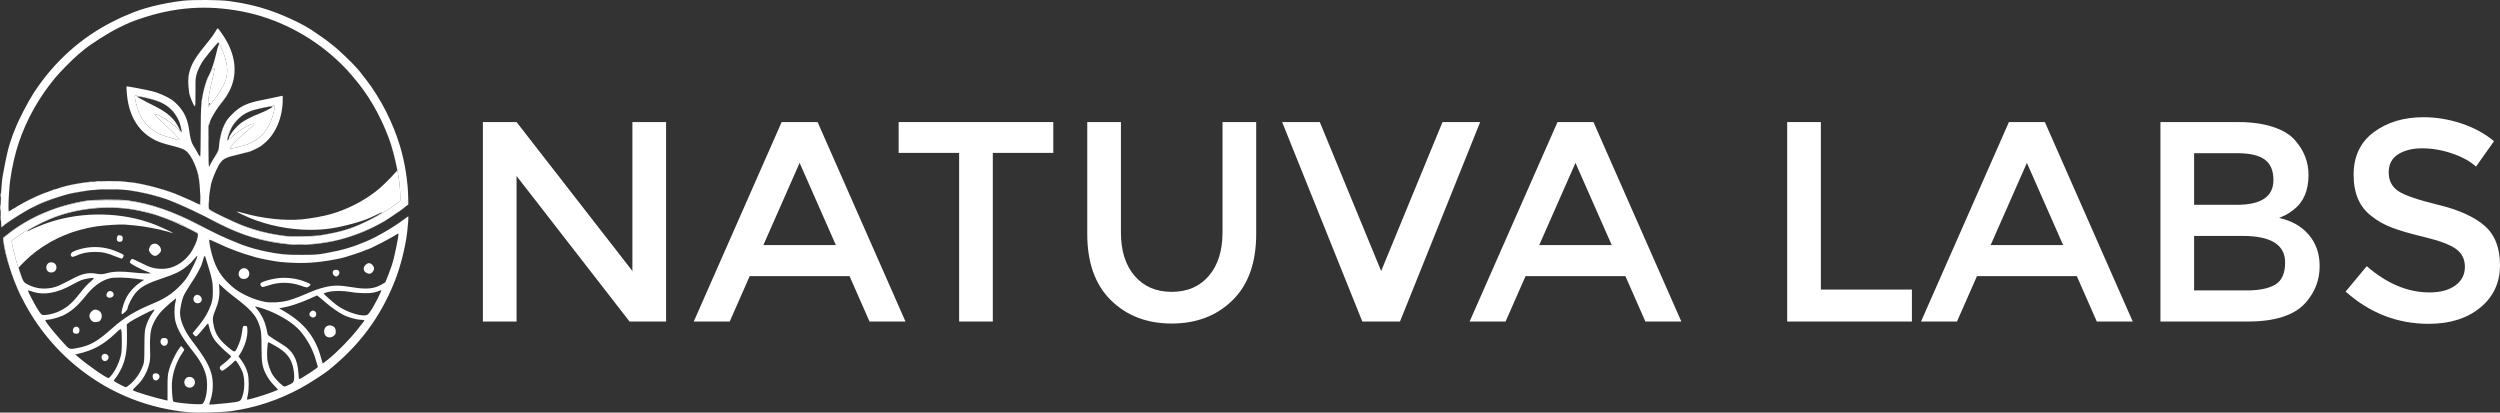 <svg viewBox="0 0 4109.02 678.13" xmlns="http://www.w3.org/2000/svg" data-name="Layer 2" id="Layer_2">
  <rect x="0" y="0" width="4109.02" height="678.13" fill="#333333" stroke="none"/>
  <defs>
    <style>
      .cls-1 {
        fill: #fff;
      }

      .cls-2 {
        fill: none;
      }
    </style>
  </defs>
  <g data-name="Layer 2" id="Layer_2-2">
    <g id="outputsvg">
      <g>
        <polygon points="3271.85 402.77 3390.98 402.77 3331.41 267.7 3271.85 402.77" class="cls-2"></polygon>
        <path d="M3736.62,295.84c0-15.63-4.85-26.89-14.54-33.77-9.7-6.87-24.7-10.32-45.02-10.32h-70.82v84.89h70.35c40.02,0,60.03-13.6,60.03-40.8h0Z" class="cls-2"></path>
        <polygon points="1254.7 402.77 1373.83 402.77 1314.27 267.7 1254.7 402.77" class="cls-2"></polygon>
        <path d="M3685.97,387.76h-79.73v89.58h86.76c20.32,0,35.88-3.2,46.67-9.61,10.79-6.41,16.18-18.53,16.18-36.35,0-29.08-23.3-43.62-69.88-43.62h0Z" class="cls-2"></path>
        <polygon points="2529.91 402.77 2649.03 402.77 2589.47 267.7 2529.91 402.77" class="cls-2"></polygon>
        <g>
          <path d="M200.25,561.46c0-11.2-.4-18.2-1.1-19.4-1-1.9-1.6-1.5-8.5,5-20.8,19.9-37.8,29.1-64.2,34.9l-2.8.6,4.3,3.7c16.3,14,46.7,35.2,50.5,35.2.7,0,3.4-2.8,6-6.2,5.9-7.9,10.7-18,13.5-28.3,1.9-6.7,2.2-10.8,2.3-25.5ZM178.35,588.27c-1.2,5.1-6.6,6.9-9.8,3.4-2.1-2.3-2.2-6.6-.1-8.6h0c3.8-3.8,11.2.1,9.9,5.2Z" class="cls-2"></path>
          <path d="M287.32,351.39c-2.07-.86-4.12-1.68-6.15-2.49,2.03.8,4.08,1.63,6.15,2.49Z" class="cls-2"></path>
          <path d="M342.97,377.98c-2.62-1.3-5.31-2.64-8.08-4.03,2.77,1.39,5.47,2.74,8.08,4.03Z" class="cls-2"></path>
          <path d="M252.03,338.87c-.65-.19-1.3-.38-1.95-.56.65.18,1.3.37,1.95.56Z" class="cls-2"></path>
          <path d="M308.89,360.99c-2.6-1.23-5.17-2.43-7.71-3.58,2.54,1.15,5.11,2.35,7.71,3.58Z" class="cls-2"></path>
          <path d="M85.67,472.96c7.6-1.5,11.1-3.1,35.7-15.9,13.9-7.2,24-9.3,35-7.5,9.5,1.7,11.7,1.6,20.9-.9,9.6-2.7,24.1-2.9,42.6-.7,12.3,1.5,28.9,2,27.8,1-.3-.3-3.6-1.7-7.4-3.1-7.1-2.6-22.7-10.5-25.6-13.1-1.6-1.4-1.6-1.8-.2-4.4.8-1.6,2.1-2.9,2.9-2.9s7.4,3.1,14.8,6.8c14.8,7.7,22,9.6,35.2,9.6,16.3,0,33-9.1,44.7-24.5,3.18-4.22,6.49-10.19,8.98-15.83,1.78-4.05,3.14-7.91,3.71-10.85.16-.81.27-1.57.3-2.22l.24-4.22.06-.98-13.5-7c-7.4-3.8-13.6-7.3-13.8-7.9l-2.8-.9c-1.1,0-2.4-.4-3-.9-2.3-2-33.4-13.2-47.4-17-21-5.7-45.55-8.81-67.35-8.87,21.8.06,46.34,3.17,67.34,8.87,14,3.8,45.1,15,47.4,17,.6.5,1.9.9,3,.9l2.8.9c.2.6,6.4,4.1,13.8,7.9l13.5,7-.06.98c-4.61-3.66-37.65-19.45-50.94-24.28-7.1-2.5-14.7-5.2-16.7-6-5.2-2-25.6-7-36.3-8.9-45.4-8-97.6-2.3-139,15.1-13.4,5.6-35.9,17.5-37.1,19.5-.4.6-.3.9.2.6,4.8-3,23.2-10.7,33.8-14.3,56.4-19.1,122.6-17.7,176.1,3.5,9.2,3.6,29.6,13.2,29.2,13.6-.2.2-4.8-1-10.2-2.7-12.7-3.8-38.6-8.6-53.5-9.9-6.3-.6-13.5-1.2-16-1.4-6.4-.6-34.7,1.2-46,3-38.1,5.9-70.5,19.3-100,41.5-9.6,7.2-28,24.7-28,26.6h0c0,.8,1.3,5.2,3,9.9l2.68,7.79c.02.05.04.11.07.16h.01c2.6,6.25,4.2,7.14,9.76,9.95,12.2,6.2,25,7.8,39.3,5ZM321.95,399.26c1.09-2.6,2.08-5.77,2.8-8.58-.57,2.94-1.92,6.8-3.71,10.85h-.01l.92-2.27ZM246.35,405.46c1.8-3.5,4.2-5,8.4-5s9,4.5,9.7,9.1c.5,3.1.1,4-2.9,7.2-4.6,5-8.6,5-13.3.3-3.8-3.8-4.3-7-1.9-11.6ZM194.05,387.06c1.1-.7,2.6-.7,4.5,0,2.2.7,2.9,1.7,3.1,4.2.4,4.1-1.2,6.2-4.8,6.2h0c-1.5,0-3.3-.6-3.9-1.4-1.7-2-1-7.7,1.1-9ZM129.85,409.96c16.7-5,34-5.2,50.9-.5,7.8,2.2,21.4,8.1,22.4,9.7.7,1.1-1.4,5.5-2.8,6-.5.1-4.8-1.3-9.5-3.3-14.8-6.1-22.2-7.8-35-7.8s-22.2,2.1-31.7,6.7h0c-5,2.4-7.8,1.6-7.8-2.3,0-3.3,3.7-5.6,13.5-8.5ZM84.35,431.16c10.4.3,11.7,14.4,1.5,16.6-1.4.3-3.5.1-4.6-.3-8.5-3.3-6-16.6,3.1-16.3Z" class="cls-2"></path>
          <path d="M129.75,483.96c9.8-12.4,13.6-16.5,20.9-22.7,2.4-2,3.9-3.9,3.3-4.2-1.5-1-14.4,1.2-20.3,3.4-2.9,1.1-9.3,4.3-14.3,7.1-26.2,14.8-48.8,18.4-68.7,10.9-2.7-1-4.8-1.4-4.8-.8,0,1.7,11.8,24.1,16.9,32,3.5,5.4,5.6,7.7,7.3,8h0c5.1.7,16.1-1.4,23.6-4.5,14.7-6.3,23.5-13.3,36.1-29.2Z" class="cls-2"></path>
          <path d="M184.65,539.36c20.1-17.9,37.9-28.6,69.2-41.5,21.3-8.8,36.9-20.6,51.3-38.7,6.1-7.6,21.3-38.7,18.9-38.7-.4,0-2.7,2.5-5.1,5.5-2.4,3.1-6.7,7.5-9.5,9.8-12,10.2-20,14.2-46.1,22.9-29.3,9.8-39.3,17.2-49,36.1-2.5,4.9-4.5,10-4.5,11.4,0,1.8-1.3,3.8-4.2,6.5-2.3,2.1-4.5,3.8-5,3.8-2.5,0,1.1-15.1,6.3-25.8,4.7-9.8,14-20.2,23.6-26.5l6.4-4.2-13.3-1.8c-17.2-2.3-35.6-2.6-42.8-.8-14.8,3.7-27.7,13.3-41.4,30.6-11.9,15-23.2,24.6-35.9,30.6-7,3.2-20.4,6.9-25.3,6.9-1.8,0-3.5.3-3.7.8-.9,1.4,10.9,16.4,27.6,35,12.4,13.8,11.4,13.4,24.9,10.8,21.3-4.1,32.8-10.6,57.6-32.7ZM176.45,480.66c3-4.3,10.4-2,10.4,3.2,0,4.5-5.9,7.1-10.2,4.5-2.2-1.2-2.3-4.7-.2-7.7ZM150.35,511.96c3.4-3.5,6.8-4,11.2-1.8,4.7,2.2,6.7,7.2,5.2,12.7-1.3,4.6-4.2,6.6-9.7,6.6-3.4,0-4.8-.6-6.8-2.7-4.4-4.8-4.4-10.4.1-14.8ZM121.05,547.27c-2.2-2.2-1.5-7.6,1.3-9.4,5.1-3.3,10.3,2.3,7.6,8.2-.8,1.8-1.8,2.4-4.4,2.4-1.8,0-3.8-.5-4.5-1.2Z" class="cls-2"></path>
          <path d="M308.89,360.99c5.2,2.47,10.51,5.09,15.96,7.88,2.48,1.27,4.89,2.49,7.26,3.68-2.36-1.19-4.78-2.42-7.26-3.68-5.45-2.79-10.76-5.41-15.96-7.88Z" class="cls-2"></path>
          <path d="M297.12,208.28s0,0,0,0c-.12-.45-.24-.91-.37-1.4-.73-2.81-1.61-5.49-2.65-8.05,0-.02-.02-.03-.02-.05-.41-.72-.85-1.56-1.33-2.51-6.7-13.4-15.5-21.9-28.9-28.1-7-3.2-25.6-8.2-34.2-9.2l-5.3-.6,6.5,3.8c3.6,2.1,13.5,7.3,22,11.6,22.3,11,33.7,21.1,41.1,36.4h0c1.52,3.12,2.85,5.38,3.73,6.46-1.01-.46-2.82-2.21-5.63-5.06-12.5-12.4-35.5-26.6-37.7-23.1,0,0,0,0,0,0,2.2-3.5,25.2,10.7,37.7,23.1,2.81,2.84,4.62,4.59,5.63,5.06.64.3.95.08.99-.71h0c-.04-.17-.07-.34-.12-.55-.81-3.35-1.28-5.6-1.43-7.1Z" class="cls-2"></path>
          <path d="M269.24,344.43c-.61-.22-1.22-.43-1.83-.64.61.21,1.22.43,1.83.64Z" class="cls-2"></path>
          <path d="M363.71,169.19c.05-.06.1-.11.15-.17-.05.06-.1.11-.15.17Z" class="cls-2"></path>
          <path d="M92.87,310.55c-1.69.56-3.57,1.17-5.45,1.79,1.89-.61,3.76-1.23,5.45-1.79Z" class="cls-2"></path>
          <path d="M342.85,172.26c0,1.3.2,1.3,1.4-.4.8-1,1.3-2.1,1.1-2.2-.8-.8-2.5,1-2.5,2.6Z" class="cls-2"></path>
          <path d="M354.87,181.72c3.11-4.93,6.34-9.59,8.68-12.34-2.34,2.76-5.57,7.41-8.68,12.34Z" class="cls-2"></path>
          <path d="M288.35,228.86c-26.1-7.5-31.5-10-42.6-19.5-8.1-7-13.7-15.2-18-26.2-3.06-7.87-6.2-20.87-6.2-24.87,0,3.99,3.14,17.01,6.2,24.88,4.3,11,9.9,19.2,18,26.2,11.1,9.5,16.5,12,42.6,19.5,6.4,1.8,6.5,1.8,6.5.6,0,0,0,0,0,0,0,1.19-.12,1.19-6.5-.61Z" class="cls-2"></path>
          <path d="M376.35,226.77c1.5-6.1,11.3-18.2,19.9-24.7,5.7-4.3,19.5-11.5,29.1-15,3.5-1.4,9.7-4.1,13.7-6.1,13.2-6.6,12.1-7.5-4.9-4.1-22.9,4.5-32.7,8.9-42.8,19.1-4,3.9-8.4,9.6-10.2,13-3.1,6-7.3,17.6-7.3,20.2,0,2.2,1.7.6,2.5-2.4Z" class="cls-2"></path>
          <path d="M13.97,343.24c.29,3.33.52,3.71,2.18,3.42.07-.02.12-.02.18-.02-.63.37-1.15.64-1.49.75.34-.11.87-.38,1.52-.76.74-.44,1.63-1.02,2.52-1.68,1.9-1.4,3.8-2.5,4.2-2.5.04,0,.12-.03.19-.04.76-.55,1.65-1.16,2.58-1.75l5-3.1v.23c-.81.48-1.48.91-2,1.27-2.43,1.72-4.77,3.09-5.57,3.34,0,0,0,0,.01,0,.79-.24,3.14-1.63,5.59-3.35.52-.36,1.19-.78,2-1.27.58-.35,1.24-.73,1.95-1.14,9.05-5.13,27.79-14.29,37.05-17.99,1.33-.52,3.07-1.18,5-1.89,1.29-.48,2.66-.98,4.05-1.48,2.91-1.05,5.92-2.1,8.42-2.92,0,0,0,0,0,0-2.51.82-5.53,1.88-8.45,2.93,4.28-2.06,11.78-4.83,13.75-4.83.11,0,.21.03.3.06,0,0,.02,0,.03,0,3.17-1.05,5.69-1.9,6.4-2.16.3-.11.68-.24,1.09-.37.13-.04.28-.09.42-.13,8.3-2.8,24.06-6.15,40.26-8.28,6.9-.94,9.35-1.24,10.22-.68.02,0,.04,0,.06,0,1.58-.14,3.15-.26,4.73-.37,1.27-.64,3.39-1.05,5.99-1.05,1.1,0,1.79.17,2.21.55.02,0,.04,0,.05,0,9.35-.44,18.71-.48,27.79-.12,0,0,0,0,0,0,.64-.57,2.42-.44,7.45-.03,4.47.41,7.37.76,9.23,1.17.07,0,.14.01.2.02,1.9.19,3.77.41,5.62.64,0,0,.01,0,.02,0,.69-.15,1.9-.03,4.02.27h0c17.9,2.4,48,10.3,66.6,17.3,9.72,3.69,37.97,16.23,40.79,18.15.03.01.07.03.1.04.8.33,1.43.56,1.92.7.5-.62.69-2.36.69-5.69s.08-4.86.59-5.52c.17,3.45.3,6.92.41,10.32,0,.45-.06.78-.3.94.25-.16.32-.49.32-.95-.11-3.4-.25-6.87-.41-10.32-.34-7.37-.8-14.63-1.29-20.77-.58-7.23-1.22-12.92-1.8-15.41-2.03-8.81-5.82-18.65-10.01-26.52-2.42-4.55-4.97-8.44-7.39-11.08-5.2-5.8-8.8-7.2-36-14.2-37.8-9.8-60.4-38.5-64.3-81.7-.7-7-1-12.9-.7-13.2.6-.6,30,4.9,42.1,7.9,6.6,1.6,14.5,4.6,21.8,8.2,9.7,4.8,12.6,6.8,19,13.2,11.8,11.8,17.7,24.4,20.1,42.9,1.7,12.7,3.7,20.2,6.5,24.5,2.5,3.9,5.2,8.4,8.7,15,1.2,2,2.4,3.7,2.9,3.7.4,0,.8-17.2.8-38.2,0-25.61.26-38.67,1.38-49.33.61-5.82,1.48-10.93,2.72-16.97,2.02-9.75,5.31-19.81,8.64-27.48,1-2.31,2-4.41,2.98-6.21.08-.69.45-1.72,1.16-3.29,2.5-5.3,6.6-18.8,9.1-30,1.1-4.9,2.5-9.8,3-10.7,1.2-2.2,1.3-4.5.2-5.2h0c-.5-.3-4.4,3.8-8.8,9.1-3.1,3.74-6.34,7.63-8.4,10.08,7.41-9.39,16.14-19.78,16.9-19.78,1.4,0,9,17.3,11.5,26.3,5.02,17.32,4.37,30.26-3.31,45.47,7.69-15.22,8.35-28.16,3.32-45.49-2.5-9-10.1-26.3-11.5-26.3-.77,0-9.49,10.39-16.9,19.78-4.24,5.38-8.06,10.43-9.7,13.02-2.4,3.7-5.7,10.5-7.5,15.2-2.18,5.62-3.3,11.59-3.3,17.62v13.38c0,24.7-.1,26-1.4,26-1.2,0-6.7-12.6-8.7-20-2.47-16.2-2.4-27.4,0-36,4-14.9,10.7-25.5,32.1-51.5,4.1-4.9,8.8-11.6,10.5-14.7,1.7-3.2,3.5-5.8,3.9-5.8,1.3,0,11.6,15,15.8,23,16.02,30.11,16.01,60.41.26,85.77,0,0,0,0,0,.01.02.04.04.09.04.13,0,.5-2.8,4.6-6.2,9.2-3.5,4.5-7.7,10.1-9.4,12.3-1.6,2.3-4.6,6.7-6.4,9.9-.29.47-.58.93-.86,1.37-.02.03-.03.05-.05.08-2.15,3.72-3.96,7.17-4.98,9.64l-.38.91-.02.04c-.22,1.11-.69,2.74-1.41,5.16-.48,1.56-.99,2.8-1.49,3.71v12.63c.15,1.03.19,2.65.19,5.17s-.04,4.13-.19,5.17v9.21c0,22.42.25,32.65,1.01,34.41l1.78-3.9c1.2-2.6,4.7-8.5,7.7-13h0c3-4.6,5.7-10.1,6.1-12.1.08-.49.18-.92.3-1.32-.55,3.86-1.22,6.49-1.9,7.32-2.8,3.1-12.1,18.6-12.8,21.2-.3,1.14-.57,1.84-.8,2.04.23-.19.5-.89.81-2.05.7-2.6,10-18.1,12.8-21.2.67-.83,1.35-3.47,1.9-7.32.18-1.27.35-2.67.5-4.18.03-.27.06-.55.09-.82,1.19-11.2,4.1-23.04,7.74-31.79.54-1.3,1.1-2.54,1.67-3.69,2.8-5.6,5.9-9.6,12.3-16,12.8-12.9,24.7-18.4,49.3-23.1,6.1-1.1,15.9-3.2,21.5-4.5,5.7-1.3,10.9-2.4,11.4-2.4.8,0,.9,3.8.5,11.8-1.47,28.52-13.7,53.96-32.3,68.17-2.86,2.18-5.86,4.11-9,5.73-6.73,3.5-10.62,5.23-17.51,7.19-1.53.44-3.21.88-5.1,1.36-2.76.7-5.95,1.46-9.8,2.36-16.4,3.7-23.4,6.7-27.7,11.9,0,0,0,.01-.01.02,0,0,0-.01.01-.02,4.3-5.2,11.3-8.2,27.7-11.9,3.85-.9,7.05-1.66,9.8-2.36-1.92.64-4.71,1.37-8.5,2.26h0c-20.6,4.6-25.3,6.9-30.4,14.5-.73,1.04-1.45,2.02-2.08,2.84-4.41,7.9-10.06,21.23-12.22,29.16-.26,1.01-.52,2.13-.78,3.34-.74,3.49-1.44,7.74-2.03,12.14-.42,3.18-.79,6.44-1.07,9.56-.3,3.35-.51,6.53-.58,9.26-.05,1.97-.04,3.71.06,5.1l.17,2.81h0s.03.07.03.1c.6,2.3,15.8,10.2,42.6,22.2,23.8,10.7,48.1,17.7,75,21.6,12.7,1.9,17.5,2.1,38,1.6,20.7-.5,25.4-.9,39.5-3.6,28.7-5.5,43.5-10.5,69-23.3,10.1-5.1,21.7-11.9,21.1-12.5-.2-.2-4.5,1.6-9.5,4.1-12.9,6.5-21.5,9.8-38.1,14.4-27.2,7.6-46.7,10.5-71,10.5-33.5,0-70.2-7.3-100.4-20-9.7-4.1-20.7-9.5-20.2-10,.2-.2,5.3.9,11.3,2.6,31.4,8.9,68,12.8,95.3,10.2,15.3-1.5,36.4-5.3,48.5-8.8,28.8-8.3,58.2-23.9,80-42.6,9.4-8.1,28.5-27.9,28.5-29.6h0c0-2.3-5.8-27.2-8-34.1-1.07-3.44-1.68-5.58-1.84-6.91,2.9,8.98,5.32,17.87,7.14,26.51,5.5,25.6,7.7,42.3,7.7,57.3h0c0-15.01-2.2-31.71-7.7-57.31-1.82-8.64-4.23-17.53-7.14-26.51-11.6-35.84-31.17-73.1-53.56-101.09-14.8-18.5-23.7-28.1-38.1-41.2-43-39.1-97.3-66.5-152.8-77.3-58.8-11.4-112.2-7.5-170.4,12.6-13,4.5-15.6,5.6-32.3,13.7-17.4,8.5-46.5,26.9-58.5,37-1.1.9-5,4.1-8.5,7.1-9.4,7.9-30.5,29.2-38.6,39.1-26.5,32.1-46.3,67.4-59.4,106h.03c-6.1,18.1-10.9,39.1-14.1,61.5-.78,5.6-1.49,13.7-2,21.82,0,.08,0,.15-.01.23.02.53-.03,1.26-.13,2.23,0,.14-.02.28-.02.42-.5,8.72-.77,17.13-.65,22.13,0,.16,0,.3.01.45ZM326.35,288.76c.58,2.49,1.22,8.18,1.8,15.41-.32-2.41-.76-6.02-1.2-9.31h0c-1.1-8.7-4.8-20.9-8.7-28.6-.95-1.89-1.58-3.16-1.91-4.02,4.19,7.87,7.98,17.71,10.01,26.52ZM332.95,156.87c2.72-14.11,6.96-27.64,9.64-31.38-3.32,7.67-6.62,17.73-8.64,27.48-1.23,6.04-2.11,11.15-2.72,16.97-.61-1.03-.05-4.08,1.72-13.07ZM360.14,238.94c-.31-.58-.23-1.77.11-4.18,1.66-11.45,5.38-24.5,7.63-27.61-3.64,8.76-6.55,20.59-7.74,31.79ZM342.99,334.77c.07-2.73.28-5.91.58-9.26.2.58.28,1.45.28,2.76,0,2.9-.31,5.11-.86,6.5ZM345.85,309.06c-.41,2.2-.87,4.84-1.21,6.88.59-4.4,1.29-8.64,2.03-12.14-.12,1.12-.4,2.78-.82,5.26ZM431.85,237.96c-2.7,3.2-21.7,12.5-25.7,12.5-.14,0-.28-.04-.41-.11,6.89-1.96,10.78-3.69,17.51-7.19,3.14-1.62,6.14-3.55,9-5.73-.1.15-.23.33-.4.53ZM68.65,318.96l6.2-2.4v.21c-1.93.71-3.67,1.37-5,1.89-9.26,3.7-28,12.86-37.05,17.99,4.7-3.35,25.84-13.97,35.85-17.69Z" class="cls-2"></path>
          <path d="M373.55,230.87c.3.3,3-1.7,6-4.4,8.8-8.1,16.7-13.8,25.5-18.5,7.69-4.19,12.79-5.6,12.8-3.71,0,0,0,0,0,0,0-1.9-5.1-.5-12.8,3.7-8.8,4.7-16.7,10.4-25.5,18.5-3,2.7-5.7,4.7-6,4.4-.09-.09-.12-.31-.11-.65,0,.34.03.57.11.66Z" class="cls-2"></path>
          <path d="M420.95,229.86c-8.2,5.5-16.5,8.7-30.7,12.1-5.8,1.4-11.3,2.5-12.1,2.5-.29,0-.41-.14-.38-.42-.03.28.09.43.38.43.8,0,6.3-1.1,12.1-2.5,14.2-3.4,22.5-6.6,30.7-12.1,12.7-8.4,21.7-21.4,27.2-38.9,2.1-6.9,3.41-13.3,3.39-16.06.02,2.77-1.29,9.16-3.39,16.05-5.5,17.5-14.5,30.5-27.2,38.9Z" class="cls-2"></path>
          <path d="M301.18,357.41c-1.83-.83-3.64-1.63-5.44-2.42,1.8.79,3.61,1.59,5.44,2.42Z" class="cls-2"></path>
          <path d="M493.15,543.77c-10.3-11.8-29.4-24.2-51.3-33.1-7.2-3-22.1-7.5-22.6-6.9-.2.2,1,1.8,2.7,3.7,8,9.3,13.9,21.8,16.4,34.5.8,4.1,1.7,8,2.1,8.6.7,1.1,13.1,9.3,24.9,16.4,15.8,9.5,23.7,23.8,25.1,45.5.3,4.7.8,9.1,1,9.8.5,1.5,1.1,1.2,19.7-10.7h0c6.7-4.3,11.6-8,11.3-8.7s-1.8-6-3.5-11.8c-4.9-17-14.2-33.9-25.8-47.3Z" class="cls-2"></path>
          <path d="M452.05,568.26c-5.6-3.2-10.6-5.8-11.1-5.8-1.3,0-2.5,17.9-1.7,26.4.8,9.5,4.9,21.3,9.7,28.5,4.6,6.9,16.2,18.1,18.7,18,.9,0,4.6-1.5,8.2-3.3,6.1-3,6.5-3.4,7.3-7.7h0c.9-5.1.1-14.9-1.9-22.6-3.8-14.5-11.8-23.7-29.2-33.5Z" class="cls-2"></path>
          <path d="M451.15,634.17c-7.2-7.5-11.5-13.7-15.4-22.1-4.8-10.3-5.9-17.6-5.9-41.1.1-22.2-.7-29.1-4.5-39.2-5.6-14.8-14.7-24.5-42.8-45.7-4.3-3.3-11.2-9-15.2-12.8l-7.4-6.9.6,8.8c.7,11.3-1.4,22.4-6.8,35-4.4,10.3-4.8,14.5-2.4,25.8,3,14,9.9,23.8,26.3,36.9,8.2,6.6,8.4,6.6,12.4-1.6,4.1-8.4,6.9-17.5,7.8-26.1.5-4.4,1.4-8.5,1.9-9s2.1-.7,3.7-.5c2.8.3,2.9.4,3.2,7,.5,10.9-4.2,26.5-11.5,38.2l-3.1,4.9,4.2,5.7c5.3,7.2,9.1,14.8,11,22.5,2,7.6,2.1,25.7.1,35-.8,3.8-1.5,7.3-1.5,7.7,0,1,16.4-3.5,32-8.8,7.4-2.5,14.7-5.2,16.3-6.1h0s2.9-1.4,2.9-1.4l-5.9-6.2Z" class="cls-2"></path>
          <path d="M387.05,592.47c-.5,0-2.6,1.8-4.7,4.1-4.3,4.4-15.6,12.9-17.2,12.9-.6,0-1.8-.9-2.7-1.9-2.2-2.4-1.4-5.3,1.8-7.4,4.9-3.2,15.6-12.9,15.6-14.1,0-.6-2.1-2.8-4.7-4.8-6.6-5.1-18.9-17.4-22.5-22.6-4.1-5.9-7.4-13.9-8.9-21.1-.7-3.4-1.6-6-2-5.9-.4.2-2.2,2.1-4.1,4.4-9.4,11.6-14.3,16.9-15.6,16.9-.8,0-2.4-1.2-3.5-2.7l-2-2.6,7.2-8.7c9.7-11.8,14.6-19.2,19.2-29,5.5-11.8,6.9-17.9,6.9-31.6s-1.3-20.7-7.6-40.8c-2.5-8-4.8-15.2-5-16-.7-2.3-2-.1-3.9,6.9-.9,3.6-2.3,7.6-3,9-5.7,11.5-9,17.3-17.2,29.6-5.1,7.8-10.4,16.8-11.7,20-2.7,6.7-5.6,20.5-5.6,26.8.1,13.4,7.2,29.9,20,46.6,21,27.4,29.5,42.5,32.6,58,2.3,11.8,1.5,26.7-2,37.5-1.4,4.4-2.6,8.3-2.6,8.6,0,.8,10.6.1,31-2.2,21.4-2.4,20.8-2.1,24.2-13.3h0c3.4-10.7,3.2-27.5-.3-37.2-2.4-6.7-10.1-19.4-11.7-19.4ZM324.35,484.46c1.4,0,3.7,1.1,5,2.5,4.6,4.5,1.9,11.5-4.5,11.5-1.7,0-3.9-.9-5-2-4.1-4.1-1.2-12,4.5-12Z" class="cls-2"></path>
          <path d="M314.25,573.77c-14.3-17.9-23-33.1-26-45.8-2-8.5-2-22.7,0-31,.8-3.3,1.3-6.2,1.1-6.4-.6-.5-17.5,14.1-23.2,20.1-6.5,6.9-11.7,15-15.4,24-3.6,8.8-4.8,20.2-4.1,40.6.4,12.3.1,16.7-1.3,22.5-3.5,14.5-11.1,27.6-21.6,37.1-3.8,3.4-5.9,6-5.3,6.5,2.3,2.3,35.1,12.2,54.4,16.5l2.5.5v-20.7c0-18.3.3-21.7,2.3-29.1,2.6-10,10.4-26.8,16-34.5l3.9-5.5,2.7,2.7c1.4,1.6,2.6,3.1,2.6,3.6,0,.4-1.9,3.5-4.1,6.8-8.1,11.9-14.2,28.8-15.9,44.3-1.1,9.6.3,32.1,2.1,34,1.3,1.4,26.4,4.2,38.1,4.4,9.1.1,9.9-.1,11.2-2.1,6.3-9.9,8.1-33.5,3.7-47.8-4.1-13.3-10.2-23.8-23.7-40.7ZM260.75,622.76c-2.4,3.1-5.9,3.5-8.2.9-2-2.2-2.2-7.3-.5-9,1.6-1.6,6-1.5,8,.1,2.7,2.1,3,5.2.7,8ZM265.85,566.46c-3.9-3.9-2-11,3.1-11s6.9,1.6,6.9,6c0,6.2-5.8,9.2-10,5ZM308.25,636.46c-8.6-3.6-6.2-17,3-17,5.3,0,9.1,3.7,9.1,8.9,0,6.5-6.2,10.6-12.1,8.1Z" class="cls-2"></path>
          <path d="M592.85,525.56c-7.8-.2-21.8-4.3-30-8.8-7.9-4.3-19.4-12.4-27.5-19.5-3.4-2.9-7.9-6.7-10.1-8.5l-4.1-3.2-11.4,5.1c-15.3,6.8-31.5,12.4-42.1,14.4l-8.8,1.7,10.3,6.1c31.8,19,49.8,42.2,58.7,75.9,1.3,4.8,2.5,8.7,2.7,8.7s3.8-2.8,8.1-6.2c15-12,35-32.3,48.6-49.3,9.8-12.2,11.6-14.6,11.6-15.5,0-.4-2.7-.8-6-.9ZM511.85,521.17c-3.5-1.8-4.3-5.1-1.9-8.1h0c2.4-3,5.9-3.4,8.2-.8,4.4,4.9-.5,11.8-6.3,8.9ZM548.75,551.86c-4.1,3.5-10,3.6-13.4.1-3.2-3.2-3.5-10-.5-13.8,2.7-3.4,7.8-4.4,11.8-2.3,3.9,2,5.2,4.4,5.2,9.4,0,3.3-.6,4.5-3.1,6.6Z" class="cls-2"></path>
          <path d="M652.65,384.76c-9.1,6.3-46.8,25.7-50,25.7-.8,0-1.8.4-2.3.9-1.4,1.2-32.8,11.6-39.5,13-29.8,6.3-52.5,8.6-76.5,7.7-8.8-.3-19.8-1-24.5-1.6-10.4-1.3-32.5-5.5-40-7.7-25.1-7.2-42.1-13.6-62.9-23.4-6.8-3.3-12.6-5.7-12.9-5.4-.8.8,1.7,15.4,4.3,24.4,6.6,23.7,15.9,38.2,34.5,53.8,12.5,10.6,34,20.4,52.3,23.9,10,1.9,25.8,1.1,37.8-2,5.3-1.3,14-4.3,19.5-6.6,25.3-10.8,29.6-12.4,40.3-15.1,14.6-3.8,24.9-3.8,46-.3,23.7,4,36.5,2.7,49.1-4.8l5.5-3.3,5.3-13.2c2.9-7.3,6.4-17.6,7.8-23h0c3.4-13.3,8.4-38.1,8.4-41.7,0-2.7-.1-2.8-2.2-1.3ZM407.35,455.97c-3.1,3.2-9.6,3.4-12.5.5-6.4-6.4-.2-17.6,8.5-15.4,6.2,1.6,8.6,10.4,4,14.9ZM508.25,470.36c-3.4,2.7-4,2.7-14.1-.9-16.7-5.9-34.6-6.2-51.4-.8-12.1,3.8-11.6,3.7-13.3,1.9-1.9-2.1-2.1-4.5-.3-5.8,2.3-1.9,13.7-5.3,23-6.9,17-3,37-.5,52.9,6.6,6,2.6,6.4,3.4,3.2,5.9ZM552.35,454.46c-.6,0-2.1-.7-3.3-1.6-2.4-1.7-3-6.2-1-8.2.7-.7,2.6-1.2,4.3-1.2h0c3.8,0,5.5,1.6,5.5,5.1,0,2.7-3,5.9-5.5,5.9ZM608.35,449.86c-1.1.3-3.4-.1-5.2-.9-6-2.6-7.1-8.9-2.4-13.6,1.8-1.7,4-2.9,5.6-2.9h0c3.7,0,8.5,5,8.5,8.9,0,3.3-3.3,7.6-6.5,8.5Z" class="cls-2"></path>
          <path d="M626.25,476.96c-9.8,4-14.3,4.9-26.4,4.9-7.6,0-16.4-.7-22.5-1.8-13.4-2.4-27.9-2.5-37.8-.2-4.3,1-7.7,2.1-7.5,2.6.5,1.4,15.2,14.5,21.5,19.1,16.5,12.3,44.8,20.6,51.1,15.2,3.4-3,8.8-11.8,16.3-26.5h0c5.2-10.3,6.6-13.9,5.3-13.3Z" class="cls-2"></path>
          <path d="M237.35,569.98c.1-19.7.5-26.3,1.8-31.1,2.4-8.7,6.2-16.9,11.3-24.2,3.9-5.5,4.1-6.3,2.2-5.7-5.4,1.7-34.7,16.8-39.3,20.3l-5,3.8.3,17c.4,25.9-2,40.3-9.3,55.9-2.4,5-6.1,11.3-8.4,14.1-2.3,2.9-4.1,5.4-4.1,5.8,0,.8,18.3,10.6,19.9,10.6.8,0,3.9-2.1,6.9-4.7h0c9.8-8.4,16.7-18.5,21.5-31.3,1.9-5,2.1-8,2.2-30.5Z" class="cls-2"></path>
          <path d="M324.75,390.68c-.72,2.81-1.71,5.98-2.8,8.58l-.92,2.27h.01c1.79-4.05,3.14-7.91,3.71-10.85Z" class="cls-1"></path>
          <path d="M30.85,440.16h0c0-1.9,18.4-19.4,28-26.6,29.5-22.2,61.9-35.6,100-41.5,11.3-1.8,39.6-3.6,46-3,2.5.2,9.7.8,16,1.4,14.9,1.3,40.8,6.1,53.5,9.9,5.4,1.7,10,2.9,10.2,2.7.4-.4-20-10-29.2-13.6-53.5-21.2-119.7-22.6-176.1-3.5-10.6,3.6-29,11.3-33.8,14.3-.5.3-.6,0-.2-.6,1.2-2,23.7-13.9,37.1-19.5,41.4-17.4,93.6-23.1,139-15.1,10.7,1.9,31.1,6.9,36.3,8.9,2,.8,9.6,3.5,16.7,6,13.29,4.83,46.33,20.62,50.94,24.28l.06-.98-13.5-7c-7.4-3.8-13.6-7.3-13.8-7.9l-2.8-.9c-1.1,0-2.4-.4-3-.9-2.3-2-33.4-13.2-47.4-17-21-5.7-45.54-8.81-67.34-8.87-7.27-.02-14.23.3-20.65.97-43,4.6-69.4,13.1-108.6,34.9-10.4,5.7-23.9,14.6-28.7,18.9-1.7,1.5,6,31.9,13.3,52.5,1.55,4.34,2.69,7.5,3.67,9.89l-2.68-7.79c-1.7-4.7-3-9.1-3-9.9Z" class="cls-1"></path>
          <path d="M7.42,404.87c-.79-3.84-1.35-6.55-1.66-8.55-.08-.5-.14-.95-.18-1.37-.18-1.66-.1-2.7.27-3.53.55-1.24,1.76-2.01,3.71-3.66,15.5-12.8,38.5-26.9,57.8-35.5,8.6-3.8,24.2-9.8,30-11.5,14.1-4,32.2-8.3,42.5-10,14.3-2.2,54.7-2.5,71-.5,13,1.65,25.92,4.28,39.22,8.04.65.18,1.3.37,1.95.56,5.06,1.47,10.19,3.11,15.39,4.92.61.21,1.22.43,1.83.64,3.92,1.39,7.9,2.88,11.93,4.47,2.03.8,4.08,1.63,6.15,2.49,2.78,1.15,5.58,2.35,8.42,3.59,1.8.79,3.61,1.59,5.44,2.42,2.54,1.15,5.11,2.35,7.71,3.58,5.2,2.47,10.51,5.09,15.96,7.88,2.48,1.27,4.89,2.49,7.26,3.68.94.47,1.86.94,2.78,1.4,2.77,1.39,5.47,2.74,8.08,4.03,22.28,11.02,39.16,18.57,54.25,24.1-2.59-1.21-6.07-2.68-10.47-4.42-17.4-6.8-33.8-14.5-57.9-27.3-42.8-22.6-81.3-36-118-41-14.7-2-55.8-1.7-69.5.5-48.9,7.9-94.1,27.3-129.3,55.3l-7.3,5.8.6,5.5c2.8,23.1,14.5,60,28.1,88.6,1.46,3.11,2.6,5.19,3.46,6.28-13.35-26.45-23.16-54.53-28.86-83.38-.22-1.11-.44-2.14-.63-3.1Z" class="cls-1"></path>
          <path d="M651.26,350.46c-.6,0-1.9.9-2.9,2-2.1,2.3-21.6,14.1-32,19.3-15.5,7.8-39.6,17.1-55.4,21.3-11.3,3-21,4.7-41.6,7.4-4.5.59-14.06,1.13-22.83,1.4,0,0,0,0,0,0,1.74,1.04,7.42.74,23.03-.9,26.7-2.8,52.8-9.6,79.2-20.6,8.9-3.7,29.8-14.3,34.6-17.5,1.1-.8,7-4.7,13-8.7,6.1-4,14.3-9.7,18.3-12.7v-.51l-2.89,2.21c-5.2,4-9.9,7.3-10.5,7.3Z" class="cls-1"></path>
          <path d="M643.01,238.56c.16,1.33.77,3.47,1.84,6.91,2.2,6.9,8,31.8,8,34.1h0c0,1.7-19.1,21.5-28.5,29.6-21.8,18.7-51.2,34.3-80,42.6-12.1,3.5-33.2,7.3-48.5,8.8-27.3,2.6-63.9-1.3-95.3-10.2-6-1.7-11.1-2.8-11.3-2.6-.5.5,10.5,5.9,20.2,10,30.2,12.7,66.9,20,100.4,20,24.3,0,43.8-2.9,71-10.5,16.6-4.6,25.2-7.9,38.1-14.4,5-2.5,9.3-4.3,9.5-4.1.6.6-11,7.4-21.1,12.5-25.5,12.8-40.3,17.8-69,23.3-14.1,2.7-18.8,3.1-39.5,3.6-20.5.5-25.3.3-38-1.6-26.9-3.9-51.2-10.9-75-21.6-26.8-12-42-19.9-42.6-22.2,0-.03-.02-.06-.03-.09l.13,2.08,16.5,8.3c45.2,22.8,70.6,30.7,115,35.8,1.9.2,12.5.3,23.5.1,16.1-.3,22.8-.9,34.3-3,22.6-4.1,36.2-7.6,49.1-12.7,24.4-9.6,55.7-26.7,69.9-38.3l6.2-5v-7.59c0-15-2.2-31.7-7.7-57.3-1.82-8.64-4.24-17.53-7.14-26.51Z" class="cls-1"></path>
          <path d="M439.35,395.76c-34.5-7.5-50.4-13.6-95.5-36.5-1.27-.64-2.5-1.27-3.73-1.89,5.01,3.18,23.97,12.77,37.23,18.79,31.5,14.1,62.1,22.2,97.5,25.6,5.97.63,8.78.78,10.04.29-2.46-.01-4.42-.07-5.54-.19-9.8-1.1-33.6-4.7-40-6.1Z" class="cls-1"></path>
          <path d="M43.35,346.36c1.34-.73,2.39-1.37,3.2-1.93-14.43,7.88-36.81,22.23-41.89,27.03l-2.07,1.89h0c.54.18,1.34-.25,2.26-1.39,2.7-3.2,24.8-17.9,38.5-25.6Z" class="cls-1"></path>
          <path d="M1.85,371.57c0,.84.18,1.39.48,1.66l-.24-3.86c-.15.69-.24,1.44-.24,2.2Z" class="cls-1"></path>
          <path d="M1.21,353.29c-.28.63-.35,1.7-.35,3.48,0,2.3.3,5.2.6,6.5.08.24.18.47.3.69l-.2-3.19c0-.1-.01-.2-.02-.29-.14-2.07-.24-4.3-.31-6.64,0-.19-.01-.37-.02-.55Z" class="cls-1"></path>
          <path d="M240.36,318.16c10.3,2.3,31.5,8.4,36,10.3,1.1.5,7.6,3.2,14.5,6,6.9,2.8,19.3,8.4,27.5,12.4,8.3,4.1,15.3,7.5,15.8,7.5-47.12-23.62-70.22-32.05-105.21-38.9-5.62-1.1-11.39-1.98-17.25-2.68.3.07.61.13.96.18,13,2.1,17.9,3,27.7,5.2Z" class="cls-1"></path>
          <path d="M211.69,312.79s-.01,0-.02,0h-.01s.02,0,.03,0Z" class="cls-1"></path>
          <path d="M16.15,346.66c-1.65.29-1.89-.09-2.18-3.42.08,2.62.27,4.21.61,4.21.06,0,.15-.02.26-.06.34-.12.86-.39,1.49-.75-.06,0-.11,0-.18.02Z" class="cls-1"></path>
          <path d="M1.12,335.56c-.98,1.75-1.44,5.33-.87,8.51.19.93.48,1.71.82,2.3-.03-3.49-.01-7.12.05-10.81Z" class="cls-1"></path>
          <path d="M30.85,337.79v-.23l-5,3.1c-.94.59-1.83,1.2-2.58,1.75,0,0,0,0,.01,0,.8-.25,3.14-1.62,5.57-3.34.52-.36,1.19-.79,2-1.27Z" class="cls-1"></path>
          <path d="M58.85,337.87c-1.05.53-3.95,2.12-7.19,3.85,1.37-.35,3.73-1.51,7.79-3.66,11.1-5.7,34.8-14.3,50.8-18.5,5.77-1.57,20.8-4.28,35.39-6.55-8.28.98-16.55,2.28-24.79,3.96-19.1,3.9-49.6,14.2-62,20.9Z" class="cls-1"></path>
          <path d="M218.75,299.96h0c-2.12-.29-3.33-.41-4.02-.27,2.08.27,4.14.55,6.14.86,26.2,4.1,58.2,13.5,78.8,23,3.5,1.6,6.6,2.9,6.8,2.9.3,0,5.3,2.3,11.1,5,4.03,1.93,6.74,3.19,8.57,3.96-2.82-1.92-31.07-14.46-40.79-18.15-18.6-7-48.7-14.9-66.6-17.3Z" class="cls-1"></path>
          <path d="M329.44,324.94c-.51.66-.59,2.17-.59,5.52s-.19,5.07-.69,5.69c0,0,0,0,.01,0,.72.2,1.14.2,1.38.05.24-.16.3-.49.3-.94-.11-3.4-.24-6.87-.41-10.32Z" class="cls-1"></path>
          <path d="M74.85,316.77v-.21l-6.2,2.4c-10.01,3.72-31.15,14.34-35.85,17.69,9.05-5.13,27.79-14.29,37.05-17.99,1.33-.52,3.07-1.18,5-1.89Z" class="cls-1"></path>
          <path d="M342.99,334.77c.55-1.39.86-3.6.86-6.5,0-1.31-.08-2.18-.28-2.76-.3,3.35-.51,6.53-.58,9.26Z" class="cls-1"></path>
          <path d="M14.77,318.01c-.05.74-.09,1.49-.13,2.23.1-.97.15-1.7.13-2.23Z" class="cls-1"></path>
          <path d="M1.44,324.02c.11-2.74.24-5.45.39-8.12-.61,1.29-.99,3.35-.99,5.86h0c0,1.15.17,1.85.59,2.26Z" class="cls-1"></path>
          <path d="M345.85,309.06c.42-2.48.7-4.14.82-5.26-.74,3.5-1.44,7.74-2.03,12.14.34-2.04.8-4.68,1.21-6.88Z" class="cls-1"></path>
          <path d="M78.9,315.29c2.92-1.05,5.94-2.11,8.45-2.93,0,0,0,0,0,0,0,0,.02,0,.03,0,.01,0,.02,0,.04-.01,1.89-.62,3.76-1.24,5.45-1.79.03,0,.05-.02.08-.03-.09-.03-.19-.06-.3-.06-1.97,0-9.47,2.77-13.75,4.83Z" class="cls-1"></path>
          <path d="M141.15,299.57c-16.2,2.13-31.96,5.48-40.26,8.28,4.2-1.29,12.94-3.31,20.49-4.8,9.46-1.88,19.61-3.26,29.99-4.16-.87-.56-3.32-.26-10.22.68Z" class="cls-1"></path>
          <path d="M153.65,312.46c2.06,0,3.83-.27,5.1-.71-2.2.16-4.4.35-6.6.56.39.1.88.15,1.5.15Z" class="cls-1"></path>
          <path d="M206.48,312.22c-1.55-.15-3.11-.3-4.67-.42,2.13.55,3.68.69,4.67.42Z" class="cls-1"></path>
          <path d="M179.85,311.46c6.59,0,10.43-.02,12.48-.24-4.08-.18-8.2-.27-12.34-.27-4.14,0-8.31.09-12.5.28,2.08.21,5.77.23,12.36.23Z" class="cls-1"></path>
          <path d="M326.95,294.86h0c.44,3.29.88,6.9,1.2,9.31-.58-7.23-1.22-12.92-1.8-15.41-2.03-8.81-5.82-18.65-10.01-26.52.33.86.96,2.13,1.91,4.02,3.9,7.7,7.6,19.9,8.7,28.6Z" class="cls-1"></path>
          <path d="M192.2,297.9c5.71.23,11.3.6,16.68,1.14-1.86-.41-4.76-.76-9.23-1.17-5.04-.41-6.81-.54-7.45.03Z" class="cls-1"></path>
          <path d="M156.16,298.52s0,0,0,0c2.72-.2,5.45-.37,8.19-.5-.41-.39-1.1-.55-2.21-.55-2.6,0-4.72.41-5.99,1.05Z" class="cls-1"></path>
          <path d="M357.65,251.26c.68-.83,1.35-3.46,1.9-7.32-.12.4-.22.83-.3,1.32-.4,2-3.1,7.5-6.1,12.1h0c-3,4.5-6.5,10.4-7.7,13l-1.78,3.9s0,0,0,0c.12.27.24.34.38.23.23-.2.5-.89.8-2.04.7-2.6,10-18.1,12.8-21.2Z" class="cls-1"></path>
          <path d="M392.15,253.96h0c3.79-.89,6.58-1.62,8.5-2.26-2.75.7-5.95,1.46-9.8,2.36-16.4,3.7-23.4,6.7-27.7,11.9,0,0,0,.01-.01.02-.96,1.1-2.16,2.97-3.47,5.32.63-.82,1.35-1.8,2.08-2.84,5.1-7.6,9.8-9.9,30.4-14.5Z" class="cls-1"></path>
          <path d="M405.74,250.35c.13.07.27.11.41.11,4,0,23-9.3,25.7-12.5.17-.2.3-.38.4-.53-2.86,2.18-5.86,4.11-9,5.73-6.73,3.5-10.62,5.23-17.51,7.19Z" class="cls-1"></path>
          <path d="M379.55,226.46c8.8-8.1,16.7-13.8,25.5-18.5,7.7-4.2,12.8-5.6,12.8-3.7,0,0,0,0,0,0,0,0,0,0,0,0,0,.5-3.9,4.2-8.7,8.3-16.31,13.86-31.06,28.79-31.38,31.47-.03.27.09.42.38.42.8,0,6.3-1.1,12.1-2.5,14.2-3.4,22.5-6.6,30.7-12.1,12.7-8.4,21.7-21.4,27.2-38.9,2.1-6.89,3.41-13.28,3.39-16.05,0-.92-.16-1.44-.49-1.44-3,0-31.7,6.3-36.7,8.1-17.4,6.1-29.6,17.3-36.5,33.4-2.1,4.9-4.35,12.85-4.41,15.24,0,.34.03.56.11.65.3.3,3-1.7,6-4.4ZM381.15,208.97c1.8-3.4,6.2-9.1,10.2-13,10.1-10.2,19.9-14.6,42.8-19.1,17-3.4,18.1-2.5,4.9,4.1-4,2-10.2,4.7-13.7,6.1-9.6,3.5-23.4,10.7-29.1,15-8.6,6.5-18.4,18.6-19.9,24.7-.8,3-2.5,4.6-2.5,2.4,0-2.6,4.2-14.2,7.3-20.2Z" class="cls-1"></path>
          <path d="M360.14,238.94c1.19-11.2,4.1-23.03,7.74-31.79-2.25,3.11-5.97,16.16-7.63,27.61-.34,2.41-.42,3.6-.11,4.18Z" class="cls-1"></path>
          <path d="M298.55,215.37c.05.21.08.38.12.55.06-1.19-.52-3.69-1.55-7.65.15,1.5.62,3.75,1.43,7.1Z" class="cls-1"></path>
          <path d="M292.05,211.56c2.81,2.85,4.62,4.6,5.63,5.06-.88-1.08-2.21-3.34-3.73-6.46h0c-7.4-15.3-18.8-25.4-41.1-36.4-8.5-4.3-18.4-9.5-22-11.6l-6.5-3.8,5.3.6c8.6,1,27.2,6,34.2,9.2,13.4,6.2,22.2,14.7,28.9,28.1.48.95.91,1.79,1.33,2.51-7.13-17.53-21.53-29.45-42.63-35.3-13.9-3.9-29-7-29.7-6.3-.14.16-.2.55-.2,1.12,0,4,3.14,17,6.2,24.87,4.3,11,9.9,19.2,18,26.2,11.1,9.5,16.5,12,42.6,19.5,6.38,1.8,6.5,1.8,6.5.61,0-1.6-14.4-16.3-28.2-28.7-7.1-6.3-12.6-11.9-12.3-12.3,0,0,0,0,0,0,0,0,0,0,0,0,2.2-3.5,25.2,10.7,37.7,23.1Z" class="cls-1"></path>
          <path d="M342.66,220.3v10.35c.15-1.04.19-2.65.19-5.17s-.04-4.14-.19-5.17Z" class="cls-1"></path>
          <path d="M345.56,198.8l-2.9,6.85v2.02c.5-.91,1.01-2.15,1.49-3.71.72-2.42,1.19-4.05,1.41-5.16Z" class="cls-1"></path>
          <path d="M358.25,176.86c1.7-2.2,5.9-7.8,9.4-12.3,3.4-4.6,6.2-8.7,6.2-9.2,0-.04-.02-.09-.04-.13-.57.92-1.14,1.82-1.75,2.72-3,4.4-6.4,9.1-7.7,10.5-.16.17-.33.37-.5.56-.05.06-.1.11-.15.17-.05.06-.1.13-.16.19-2.34,2.76-5.57,7.41-8.68,12.34-1.35,2.13-2.67,4.31-3.88,6.42.28-.44.57-.9.86-1.37,1.8-3.2,4.8-7.6,6.4-9.9Z" class="cls-1"></path>
          <path d="M333.95,152.97c2.02-9.75,5.32-19.81,8.64-27.48-2.68,3.74-6.92,17.27-9.64,31.38-1.77,8.99-2.33,12.04-1.72,13.07.61-5.82,1.49-10.93,2.72-16.97Z" class="cls-1"></path>
          <path d="M370.25,95.77c-2.5-9-10.1-26.3-11.5-26.3-.76,0-9.49,10.39-16.9,19.78,2.06-2.45,5.3-6.34,8.4-10.08,4.4-5.3,8.3-9.4,8.8-9.1h0c1.1.7,1,3-.2,5.2-.5.9-1.9,5.8-3,10.7-2.5,11.2-6.6,24.7-9.1,30-.71,1.57-1.08,2.6-1.16,3.29,0,0,0-.01,0-.02,2.82-5.21,5.38-7.97,6.86-6.49.4.4-1.1,8.2-3.4,17.5-4.4,17.7-7.2,33.8-7.2,41.2l.1,4.5,4-4.5c2.2-2.5,7.1-8.8,10.9-14,4.17-5.82,7.51-11.14,10.08-16.21,7.68-15.21,8.34-28.15,3.31-45.47ZM344.25,171.86c-1.2,1.7-1.4,1.7-1.4.4,0-1.6,1.7-3.4,2.5-2.6.2.1-.3,1.2-1.1,2.2Z" class="cls-1"></path>
          <path d="M671.05,355.46h0c-.2,0-2.9,1.9-6,4.3-17.2,13.1-43.6,28.6-62.2,36.6-22.9,9.8-40,14.8-67.7,19.8-13.3,2.4-17.2,2.7-39.3,2.7-26.4.1-34.6-.7-58.1-5.4-13.91-2.82-26.44-6.22-40.53-11.38,0,0,0,0,0,0-15.09-5.53-31.97-13.08-54.25-24.1-2.62-1.3-5.31-2.64-8.08-4.03-.92-.46-1.85-.93-2.78-1.4-2.36-1.19-4.78-2.42-7.26-3.68-5.45-2.79-10.76-5.41-15.96-7.88-2.6-1.23-5.17-2.43-7.71-3.58-1.83-.83-3.64-1.63-5.44-2.42-2.84-1.25-5.65-2.45-8.42-3.59-2.07-.86-4.12-1.68-6.15-2.49-4.03-1.59-8-3.08-11.93-4.47-.61-.22-1.22-.43-1.83-.64-5.2-1.81-10.33-3.45-15.39-4.92-.65-.19-1.3-.38-1.95-.56-13.3-3.76-26.22-6.4-39.22-8.04-16.3-2-56.7-1.7-71,.5-10.3,1.7-28.4,6-42.5,10-5.8,1.7-21.4,7.7-30,11.5-19.3,8.6-42.3,22.7-57.8,35.5-1.95,1.65-3.15,2.41-3.71,3.66-.37.83-.45,1.87-.27,3.53.05.42.11.87.18,1.37.31,1.99.87,4.71,1.66,8.55.2.96.41,1.99.63,3.1,5.7,28.85,15.51,56.93,28.86,83.38,0,0,0,0,0,0,22.92,45.43,56.3,86.08,97.44,117.62,50.8,39,110.7,62.5,175,68.5,15.3,1.5,56.2.3,71.7-1.9,40.3-5.9,76.9-18.1,113-37.6,13.5-7.4,36.9-22.3,45.2-28.9,50.8-40.6,85.1-86.4,109-145.4,9.6-23.9,18-56.6,21.1-82.7,1.5-12.7,2.3-25.5,1.7-25.5ZM36.61,458.01h-.01c-.02-.05-.04-.11-.07-.16-.99-2.39-2.13-5.55-3.67-9.89-7.3-20.6-15-51-13.3-52.5,4.8-4.3,18.3-13.2,28.7-18.9,39.2-21.8,65.6-30.3,108.6-34.9,6.42-.67,13.39-.99,20.65-.97,21.8.06,46.35,3.17,67.35,8.87,14,3.8,45.1,15,47.4,17,.6.5,1.9.9,3,.9l2.8.9c.2.6,6.4,4.1,13.8,7.9l13.5,7-.06.98-.24,4.22c-.03.65-.14,1.41-.3,2.22-.57,2.94-1.93,6.8-3.71,10.85-2.49,5.64-5.8,11.61-8.98,15.83-11.7,15.4-28.4,24.5-44.7,24.5-13.2,0-20.4-1.9-35.2-9.6-7.4-3.7-14-6.8-14.8-6.8s-2.1,1.3-2.9,2.9c-1.4,2.6-1.4,3,.2,4.4,2.9,2.6,18.5,10.5,25.6,13.1,3.8,1.4,7.1,2.8,7.4,3.1,1.1,1-15.5.5-27.8-1-18.5-2.2-33-2-42.6.7-9.2,2.5-11.4,2.6-20.9.9-11-1.8-21.1.3-35,7.5-24.6,12.8-28.1,14.4-35.7,15.9-14.3,2.8-27.1,1.2-39.3-5-5.56-2.81-7.16-3.7-9.76-9.95ZM70.05,517.66h0c-1.7-.3-3.8-2.6-7.3-8-5.1-7.9-16.9-30.3-16.9-32,0-.6,2.1-.2,4.8.8,19.9,7.5,42.5,3.9,68.7-10.9,5-2.8,11.4-6,14.3-7.1,5.9-2.2,18.8-4.4,20.3-3.4.6.3-.9,2.2-3.3,4.2-7.3,6.2-11.1,10.3-20.9,22.7-12.6,15.9-21.4,22.9-36.1,29.2-7.5,3.1-18.5,5.2-23.6,4.5ZM102.15,561.26c-16.7-18.6-28.5-33.6-27.6-35,.2-.5,1.9-.8,3.7-.8,4.9,0,18.3-3.7,25.3-6.9,12.7-6,24-15.6,35.9-30.6,13.7-17.3,26.6-26.9,41.4-30.6,7.2-1.8,25.6-1.5,42.8.8l13.3,1.8-6.4,4.2c-9.6,6.3-18.9,16.7-23.6,26.5-5.2,10.7-8.8,25.8-6.3,25.8.5,0,2.7-1.7,5-3.8,2.9-2.7,4.2-4.7,4.2-6.5,0-1.4,2-6.5,4.5-11.4,9.7-18.9,19.7-26.3,49-36.1,26.1-8.7,34.1-12.7,46.1-22.9,2.8-2.3,7.1-6.7,9.5-9.8,2.4-3,4.7-5.5,5.1-5.5,2.4,0-12.8,31.1-18.9,38.7-14.4,18.1-30,29.9-51.3,38.7-31.3,12.9-49.1,23.6-69.2,41.5-24.8,22.1-36.3,28.6-57.6,32.7-13.5,2.6-12.5,3-24.9-10.8ZM178.45,621.46c-3.8,0-34.2-21.2-50.5-35.2l-4.3-3.7,2.8-.6c26.4-5.8,43.4-15,64.2-34.9,6.9-6.5,7.5-6.9,8.5-5,.7,1.2,1.1,8.2,1.1,19.4-.1,14.7-.4,18.8-2.3,25.5-2.8,10.3-7.6,20.4-13.5,28.3-2.6,3.4-5.3,6.2-6,6.2ZM213.65,631.77h0c-3,2.6-6.1,4.7-6.9,4.7-1.6,0-19.9-9.8-19.9-10.6,0-.4,1.8-2.9,4.1-5.8,2.3-2.8,6-9.1,8.4-14.1,7.3-15.6,9.7-30,9.3-55.9l-.3-17,5-3.8c4.6-3.5,33.9-18.6,39.3-20.3,1.9-.6,1.7.2-2.2,5.7-5.1,7.3-8.9,15.5-11.3,24.2-1.3,4.8-1.7,11.4-1.8,31.1-.1,22.5-.3,25.5-2.2,30.5-4.8,12.8-11.7,22.9-21.5,31.3ZM334.25,662.27c-1.3,2-2.1,2.2-11.2,2.1-11.7-.2-36.8-3-38.1-4.4-1.8-1.9-3.2-24.4-2.1-34,1.7-15.5,7.8-32.4,15.9-44.3,2.2-3.3,4.1-6.4,4.1-6.8,0-.5-1.2-2-2.6-3.6l-2.7-2.7-3.9,5.5c-5.6,7.7-13.4,24.5-16,34.5-2,7.4-2.3,10.8-2.3,29.1v20.7l-2.5-.5c-19.3-4.3-52.1-14.2-54.4-16.5-.6-.5,1.5-3.1,5.3-6.5,10.5-9.5,18.1-22.6,21.6-37.1,1.4-5.8,1.7-10.2,1.3-22.5-.7-20.4.5-31.8,4.1-40.6,3.7-9,8.9-17.1,15.4-24,5.7-6,22.6-20.6,23.2-20.1.2.2-.3,3.1-1.1,6.4-2,8.3-2,22.5,0,31,3,12.7,11.7,27.9,26,45.8,13.5,16.9,19.6,27.4,23.7,40.7,4.4,14.3,2.6,37.9-3.7,47.8ZM399.05,649.07h0c-3.4,11.2-2.8,10.9-24.2,13.3-20.4,2.3-31,3-31,2.2,0-.3,1.2-4.2,2.6-8.6,3.5-10.8,4.3-25.7,2-37.5-3.1-15.5-11.6-30.6-32.6-58-12.8-16.7-19.9-33.2-20-46.6,0-6.3,2.9-20.1,5.6-26.8,1.3-3.2,6.6-12.2,11.7-20,8.2-12.3,11.5-18.1,17.2-29.6.7-1.4,2.1-5.4,3-9,1.9-7,3.2-9.2,3.9-6.9.2.8,2.5,8,5,16,6.3,20.1,7.6,27.1,7.6,40.8s-1.4,19.8-6.9,31.6c-4.6,9.8-9.5,17.2-19.2,29l-7.2,8.7,2,2.6c1.1,1.5,2.7,2.7,3.5,2.7,1.3,0,6.2-5.3,15.6-16.9,1.9-2.3,3.7-4.2,4.1-4.4.4-.1,1.3,2.5,2,5.9,1.5,7.2,4.8,15.2,8.9,21.1,3.6,5.2,15.9,17.5,22.5,22.6,2.6,2,4.7,4.2,4.7,4.8,0,1.2-10.7,10.9-15.6,14.1-3.2,2.1-4,5-1.8,7.4.9,1,2.1,1.9,2.7,1.9,1.6,0,12.9-8.5,17.2-12.9,2.1-2.3,4.2-4.1,4.7-4.1,1.6,0,9.3,12.7,11.7,19.4,3.5,9.7,3.7,26.5.3,37.2ZM454.15,641.77c-1.6.9-8.9,3.6-16.3,6.1-15.6,5.3-32,9.8-32,8.8,0-.4.7-3.9,1.5-7.7,2-9.3,1.9-27.4-.1-35-1.9-7.7-5.7-15.3-11-22.5l-4.2-5.7,3.1-4.9c7.3-11.7,12-27.3,11.5-38.2-.3-6.6-.4-6.7-3.2-7-1.6-.2-3.2,0-3.7.5s-1.4,4.6-1.9,9c-.9,8.6-3.7,17.7-7.8,26.1-4,8.2-4.2,8.2-12.4,1.6-16.4-13.1-23.3-22.9-26.3-36.9-2.4-11.3-2-15.5,2.4-25.8,5.4-12.6,7.5-23.7,6.8-35l-.6-8.8,7.4,6.9c4,3.8,10.9,9.5,15.2,12.8,28.1,21.2,37.2,30.9,42.8,45.7,3.8,10.1,4.6,17,4.5,39.2,0,23.5,1.1,30.8,5.9,41.1,3.9,8.4,8.2,14.6,15.4,22.1l5.9,6.2-2.9,1.4h0ZM483.15,624.36h0c-.8,4.3-1.2,4.7-7.3,7.7-3.6,1.8-7.3,3.3-8.2,3.3-2.5.1-14.1-11.1-18.7-18-4.8-7.2-8.9-19-9.7-28.5-.8-8.5.4-26.4,1.7-26.4.5,0,5.5,2.6,11.1,5.8,17.4,9.8,25.4,19,29.2,33.5,2,7.7,2.8,17.5,1.9,22.6ZM511.15,611.57h0c-18.6,11.9-19.2,12.2-19.7,10.7-.2-.7-.7-5.1-1-9.8-1.4-21.7-9.3-36-25.1-45.5-11.8-7.1-24.2-15.3-24.9-16.4-.4-.6-1.3-4.5-2.1-8.6-2.5-12.7-8.4-25.2-16.4-34.5-1.7-1.9-2.9-3.5-2.7-3.7.5-.6,15.4,3.9,22.6,6.9,21.9,8.9,41,21.3,51.3,33.1,11.6,13.4,20.9,30.3,25.8,47.3,1.7,5.8,3.2,11.1,3.5,11.8s-4.6,4.4-11.3,8.7ZM587.25,541.96c-13.6,17-33.6,37.3-48.6,49.3-4.3,3.4-7.9,6.2-8.1,6.2s-1.4-3.9-2.7-8.7c-8.9-33.7-26.9-56.9-58.7-75.9l-10.3-6.1,8.8-1.7c10.6-2,26.8-7.6,42.1-14.4l11.4-5.1,4.1,3.2c2.2,1.8,6.7,5.6,10.1,8.5,8.1,7.1,19.6,15.2,27.5,19.5,8.2,4.5,22.2,8.6,30,8.8,3.3.1,6,.5,6,.9,0,.9-1.8,3.3-11.6,15.5ZM620.95,490.26h0c-7.5,14.7-12.9,23.5-16.3,26.5-6.3,5.4-34.6-2.9-51.1-15.2-6.3-4.6-21-17.7-21.5-19.1-.2-.5,3.2-1.6,7.5-2.6,9.9-2.3,24.4-2.2,37.8.2,6.1,1.1,14.9,1.8,22.5,1.8,12.1,0,16.6-.9,26.4-4.9,1.3-.6-.1,3-5.3,13.3ZM646.45,427.76h0c-1.4,5.4-4.9,15.7-7.8,23l-5.3,13.2-5.5,3.3c-12.6,7.5-25.4,8.8-49.1,4.8-21.1-3.5-31.4-3.5-46,.3-10.7,2.7-15,4.3-40.3,15.1-5.5,2.3-14.2,5.3-19.5,6.6-12,3.1-27.8,3.9-37.8,2-18.3-3.5-39.8-13.3-52.3-23.9-18.6-15.6-27.9-30.1-34.5-53.8-2.6-9-5.1-23.6-4.3-24.4.3-.3,6.1,2.1,12.9,5.4,20.8,9.8,37.8,16.2,62.9,23.4,7.5,2.2,29.6,6.4,40,7.7,4.7.6,15.7,1.3,24.5,1.6,24,.9,46.7-1.4,76.5-7.7,6.7-1.4,38.1-11.8,39.5-13,.5-.5,1.5-.9,2.3-.9,3.2,0,40.9-19.4,50-25.7,2.1-1.5,2.2-1.4,2.2,1.3,0,3.6-5,28.4-8.4,41.7Z" class="cls-1"></path>
          <path d="M324.85,498.46c6.4,0,9.1-7,4.5-11.5-1.3-1.4-3.6-2.5-5-2.5-5.7,0-8.6,7.9-4.5,12,1.1,1.1,3.3,2,5,2Z" class="cls-1"></path>
          <path d="M311.25,619.46c-9.2,0-11.6,13.4-3,17,5.9,2.5,12.1-1.6,12.1-8.1,0-5.2-3.8-8.9-9.1-8.9Z" class="cls-1"></path>
          <path d="M260.05,614.76c-2-1.6-6.4-1.7-8-.1-1.7,1.7-1.5,6.8.5,9,2.3,2.6,5.8,2.2,8.2-.9,2.3-2.8,2-5.9-.7-8Z" class="cls-1"></path>
          <path d="M268.95,555.46c-5.1,0-7,7.1-3.1,11,4.2,4.2,10,1.2,10-5,0-4.4-1.8-6-6.9-6Z" class="cls-1"></path>
          <path d="M168.45,583.07h0c-2.1,2-2,6.3.1,8.6,3.2,3.5,8.6,1.7,9.8-3.4,1.3-5.1-6.1-9-9.9-5.2Z" class="cls-1"></path>
          <path d="M546.65,535.86c-4-2.1-9.1-1.1-11.8,2.3-3,3.8-2.7,10.6.5,13.8,3.4,3.5,9.3,3.4,13.4-.1,2.5-2.1,3.1-3.3,3.1-6.6,0-5-1.3-7.4-5.2-9.4Z" class="cls-1"></path>
          <path d="M509.95,513.07h0c-2.4,3-1.6,6.3,1.9,8.1,5.8,2.9,10.7-4,6.3-8.9-2.3-2.6-5.8-2.2-8.2.8Z" class="cls-1"></path>
          <path d="M129.95,546.07c2.7-5.9-2.5-11.5-7.6-8.2-2.8,1.8-3.5,7.2-1.3,9.4.7.7,2.7,1.2,4.5,1.2,2.6,0,3.6-.6,4.4-2.4Z" class="cls-1"></path>
          <path d="M157.05,529.46c5.5,0,8.4-2,9.7-6.6,1.5-5.5-.5-10.5-5.2-12.7-4.4-2.2-7.8-1.7-11.2,1.8-4.5,4.4-4.5,10-.1,14.8,2,2.1,3.4,2.7,6.8,2.7Z" class="cls-1"></path>
          <path d="M176.65,488.36c4.3,2.6,10.2,0,10.2-4.5,0-5.2-7.4-7.5-10.4-3.2-2.1,3-2,6.5.2,7.7Z" class="cls-1"></path>
          <path d="M505.05,464.46c-15.9-7.1-35.9-9.6-52.9-6.6-9.3,1.6-20.7,5-23,6.9-1.8,1.3-1.6,3.7.3,5.8,1.7,1.8,1.2,1.9,13.3-1.9,16.8-5.4,34.7-5.1,51.4.8,10.1,3.6,10.7,3.6,14.1.9,3.2-2.5,2.8-3.3-3.2-5.9Z" class="cls-1"></path>
          <path d="M403.35,441.07c-8.7-2.2-14.9,9-8.5,15.4,2.9,2.9,9.4,2.7,12.5-.5,4.6-4.5,2.2-13.3-4-14.9Z" class="cls-1"></path>
          <path d="M552.35,443.46h0c-1.7,0-3.6.5-4.3,1.2-2,2-1.4,6.5,1,8.2,1.2.9,2.7,1.6,3.3,1.6,2.5,0,5.5-3.2,5.5-5.9,0-3.5-1.7-5.1-5.5-5.1Z" class="cls-1"></path>
          <path d="M606.35,432.46h0c-1.6,0-3.8,1.2-5.6,2.9-4.7,4.7-3.6,11,2.4,13.6,1.8.8,4.1,1.2,5.2.9,3.2-.9,6.5-5.2,6.5-8.5,0-3.9-4.8-8.9-8.5-8.9Z" class="cls-1"></path>
          <path d="M81.25,447.46c1.1.4,3.2.6,4.6.3,10.2-2.2,8.9-16.3-1.5-16.6-9.1-.3-11.6,13-3.1,16.3Z" class="cls-1"></path>
          <path d="M124.15,420.76h0c9.5-4.6,19.5-6.7,31.7-6.7,12.8,0,20.2,1.7,35,7.8,4.7,2,9,3.4,9.5,3.3,1.4-.5,3.5-4.9,2.8-6-1-1.6-14.6-7.5-22.4-9.7-16.9-4.7-34.2-4.5-50.9.5-9.8,2.9-13.5,5.2-13.5,8.5,0,3.9,2.8,4.7,7.8,2.3Z" class="cls-1"></path>
          <path d="M261.55,416.76c3-3.2,3.4-4.1,2.9-7.2-.7-4.6-5.5-9.1-9.7-9.1s-6.6,1.5-8.4,5c-2.4,4.6-1.9,7.8,1.9,11.6,4.7,4.7,8.7,4.7,13.3-.3Z" class="cls-1"></path>
          <path d="M196.85,397.46h0c3.6,0,5.2-2.1,4.8-6.2-.2-2.5-.9-3.5-3.1-4.2-1.9-.7-3.4-.7-4.5,0-2.1,1.3-2.8,7-1.1,9,.6.8,2.4,1.4,3.9,1.4Z" class="cls-1"></path>
          <path d="M4.66,371.46c5.08-4.79,27.46-19.15,41.89-27.03.02-.01.04-.02.06-.03h-.01c.6-.31,1.18-.63,1.75-.93,1.09-.57,2.2-1.16,3.27-1.73.01,0,.03-.01.04-.02,3.24-1.73,6.14-3.32,7.19-3.85,12.4-6.7,42.9-17,62-20.9,8.24-1.68,16.52-2.98,24.79-3.96.11-.01.23-.03.34-.04,2.06-.24,4.12-.46,6.17-.66,2.2-.21,4.4-.4,6.6-.56,2.92-.22,5.83-.39,8.74-.52,4.19-.18,8.35-.28,12.5-.28,4.15,0,8.27.09,12.35.27,3.18.14,6.34.33,9.48.58,1.56.12,3.12.27,4.67.42,1.74.17,3.47.35,5.19.56,5.87.7,11.64,1.58,17.28,2.68,34.98,6.85,58.09,15.28,105.21,38.9,1.94.97,3.94,1.98,5.96,3.01,1.23.62,2.47,1.25,3.73,1.89,45.1,22.9,61,29,95.5,36.5,6.4,1.4,30.2,5,40,6.1,1.12.12,3.08.18,5.54.19,3.23.01,7.32-.06,11.62-.19,0,0,0,0,0,0,8.77-.27,18.33-.81,22.83-1.4,20.6-2.7,30.3-4.4,41.6-7.4,15.8-4.2,39.9-13.5,55.4-21.3,10.4-5.2,29.9-17,32-19.3,1-1.1,2.3-2,2.9-2s5.3-3.3,10.5-7.3l2.89-2.21.02-.02,6.49-4.97-.2-10.5c-.4-26.5-5.3-57.6-13.1-84-11.6-39-31.1-77.7-55.3-109.5-5-6.6-9.9-12.9-10.9-14-.9-1.1-2.6-3.1-3.8-4.5-9.8-11.4-34.8-35-43.3-40.9-1.2-.8-2.8-2.1-3.6-2.9-1.8-1.8-23.4-17-29.6-20.9-26-16.3-65.8-32.8-94.5-39.4-1.9-.4-5.5-1.3-8-1.9-5.8-1.5-17.5-3.6-32.5-5.7-15.2-2.1-59.7-2.4-76-.5-34.9,4.2-68.6,12.8-91.1,23.3-2.2,1-4.4,1.9-4.8,1.9s-8.1,3.6-16.9,8c-53.2,26.2-98.2,66.4-131.7,117.6-9.3,14.2-24.9,44.2-30.8,59.4-1.9,4.7-3.8,9.4-4.2,10.5-.5,1.1-1.4,3.8-2,6-.6,2.2-1.5,4.9-2,6-1.7,3.7-5.9,20.9-8.5,34.5-1.4,7.4-3,15.8-3.5,18.5-1.3,6.52-2.35,17.2-3.01,28.94-.15,2.66-.28,5.38-.39,8.12-.15,3.84-.26,7.72-.33,11.53-.06,3.69-.08,7.32-.05,10.81.02,2.39.07,4.7.13,6.92,0,.19.01.37.02.56.07,2.34.17,4.56.31,6.64,0,.09.01.19.02.28l.2,3.19.34,5.41.24,3.86.02.34.23-.21h0s2.07-1.89,2.07-1.89ZM14.61,320.66c0-.14.02-.28.02-.42.04-.74.09-1.49.13-2.23,0-.08,0-.15.01-.23.51-8.12,1.22-16.22,2-21.82,3.2-22.4,8-43.4,14.1-61.5h-.03c13.1-38.6,32.9-73.9,59.4-106,8.1-9.9,29.2-31.2,38.6-39.1,3.5-3,7.4-6.2,8.5-7.1,12-10.1,41.1-28.5,58.5-37,16.7-8.1,19.3-9.2,32.3-13.7,58.2-20.1,111.6-24,170.4-12.6,55.5,10.8,109.8,38.2,152.8,77.3,14.4,13.1,23.3,22.7,38.1,41.2,22.39,27.99,41.96,65.25,53.56,101.09,2.91,8.98,5.32,17.87,7.14,26.51,5.5,25.6,7.7,42.3,7.7,57.3h0v7.6l-6.2,5c-14.2,11.6-45.5,28.7-69.9,38.3-12.9,5.1-26.5,8.6-49.1,12.7-11.5,2.1-18.2,2.7-34.3,3-11,.2-21.6.1-23.5-.1-44.4-5.1-69.8-13-115-35.8l-16.5-8.3-.13-2.08h0s-.17-2.82-.17-2.82c-.1-1.39-.11-3.13-.06-5.1.07-2.73.28-5.91.58-9.26.28-3.12.65-6.38,1.07-9.56.59-4.4,1.29-8.65,2.03-12.14.26-1.21.52-2.33.78-3.34,2.16-7.93,7.81-21.26,12.22-29.16,1.3-2.35,2.51-4.22,3.47-5.32,0,0,0-.01.01-.02,4.3-5.2,11.3-8.2,27.7-11.9,3.85-.9,7.04-1.66,9.8-2.36,1.89-.48,3.57-.92,5.1-1.36,6.89-1.96,10.78-3.69,17.51-7.19,3.14-1.62,6.14-3.55,9-5.73,18.6-14.21,30.83-39.65,32.3-68.17.4-8,.3-11.8-.5-11.8-.5,0-5.7,1.1-11.4,2.4-5.6,1.3-15.4,3.4-21.5,4.5-24.6,4.7-36.5,10.2-49.3,23.1-6.4,6.4-9.5,10.4-12.3,16-.57,1.15-1.13,2.39-1.67,3.69-3.64,8.75-6.55,20.59-7.74,31.79-.03.27-.06.55-.09.82-.15,1.51-.32,2.91-.5,4.18-.55,3.85-1.23,6.49-1.9,7.32-2.8,3.1-12.1,18.6-12.8,21.2-.31,1.16-.58,1.86-.81,2.05-.14.11-.27.04-.38-.23,0,0,0,0,0,0-.76-1.77-1.01-12-1.01-34.41v-34.2l2.9-6.85.02-.04.38-.91c1.02-2.47,2.83-5.92,4.98-9.64.02-.03.03-.05.05-.08,1.22-2.1,2.54-4.28,3.88-6.42,3.11-4.93,6.34-9.59,8.68-12.34.05-.06.11-.13.16-.19.05-.06.1-.11.15-.17.17-.2.34-.39.5-.56,1.3-1.4,4.7-6.1,7.7-10.5.61-.9,1.18-1.8,1.75-2.72,0,0,0,0,0-.01,15.75-25.36,15.76-55.66-.26-85.77-4.2-8-14.5-23-15.8-23-.4,0-2.2,2.6-3.9,5.8-1.7,3.1-6.4,9.8-10.5,14.7-21.4,26-28.1,36.6-32.1,51.5-2.4,8.6-2.47,19.8,0,36,2,7.4,7.5,20,8.7,20,1.3,0,1.4-1.3,1.4-26v-13.38c0-6.03,1.12-12,3.3-17.62,1.8-4.7,5.1-11.5,7.5-15.2,1.64-2.59,5.46-7.64,9.7-13.02,7.41-9.39,16.13-19.78,16.9-19.78,1.4,0,9,17.3,11.5,26.3,5.03,17.33,4.37,30.27-3.32,45.49-2.56,5.07-5.9,10.39-10.08,16.21-3.8,5.2-8.7,11.5-10.9,14l-4,4.5-.1-4.5c0-7.4,2.8-23.5,7.2-41.2,2.3-9.3,3.8-17.1,3.4-17.5-1.48-1.48-4.04,1.28-6.86,6.49,0,0,0,.01,0,.02-.98,1.81-1.98,3.9-2.98,6.21-3.33,7.67-6.62,17.73-8.64,27.48-1.24,6.04-2.11,11.15-2.72,16.97-1.12,10.66-1.38,23.72-1.38,49.33,0,21-.4,38.2-.8,38.2-.5,0-1.7-1.7-2.9-3.7-3.5-6.6-6.2-11.1-8.7-15-2.8-4.3-4.8-11.8-6.5-24.5-2.4-18.5-8.3-31.1-20.1-42.9-6.4-6.4-9.3-8.4-19-13.2-7.3-3.6-15.2-6.6-21.8-8.2-12.1-3-41.5-8.5-42.1-7.9-.3.3,0,6.2.7,13.2,3.9,43.2,26.5,71.9,64.3,81.7,27.2,7,30.8,8.4,36,14.2,2.42,2.64,4.97,6.53,7.39,11.08,4.19,7.87,7.98,17.71,10.01,26.52.58,2.49,1.22,8.18,1.8,15.41.49,6.14.95,13.4,1.29,20.77.16,3.45.3,6.92.41,10.32,0,.46-.06.79-.32.95-.24.15-.66.15-1.38-.05,0,0,0,0-.01,0-.49-.14-1.11-.37-1.92-.7-.03-.01-.07-.03-.1-.04-1.83-.76-4.54-2.03-8.57-3.96-5.8-2.7-10.8-5-11.1-5-.2,0-3.3-1.3-6.8-2.9-20.6-9.5-52.6-18.9-78.8-23-2-.31-4.06-.59-6.14-.86,0,0-.01,0-.02,0-1.85-.23-3.72-.45-5.62-.64-.07,0-.14-.01-.2-.02-5.39-.54-10.97-.91-16.68-1.14,0,0,0,0,0,0-9.08-.36-18.44-.32-27.79.12-.02,0-.04,0-.05,0-2.73.13-5.46.3-8.19.5,0,0,0,0,0,0-1.58.11-3.15.23-4.73.37-.02,0-.04,0-.06,0-10.38.9-20.53,2.29-29.99,4.16-7.55,1.49-16.29,3.51-20.49,4.8-.14.04-.29.09-.42.13-.41.13-.79.26-1.09.37-.71.26-3.23,1.11-6.4,2.16,0,0-.02,0-.03,0-.03,0-.05.02-.08.03-1.69.56-3.57,1.18-5.45,1.79-.01,0-.02,0-.04.01,0,0-.02,0-.03,0-2.51.82-5.51,1.87-8.42,2.92-1.39.5-2.76,1-4.05,1.48-1.93.71-3.67,1.37-5,1.89-9.26,3.7-28,12.86-37.05,17.99-.71.41-1.37.79-1.95,1.14-.81.49-1.48.91-2,1.27-2.45,1.72-4.8,3.11-5.59,3.35,0,0,0,0-.01,0,0,0,0,0-.01,0-.07.02-.14.04-.19.04-.4,0-2.3,1.1-4.2,2.5-.89.66-1.78,1.24-2.52,1.68-.65.38-1.18.65-1.52.76-.11.03-.2.06-.26.06-.33,0-.53-1.59-.61-4.21,0-.15-.01-.29-.01-.45-.12-5,.15-13.41.65-22.13ZM373.43,230.22c.06-2.39,2.32-10.34,4.41-15.24,6.9-16.1,19.1-27.3,36.5-33.4,5-1.8,33.7-8.1,36.7-8.1.32,0,.48.52.49,1.44.02,2.76-1.29,9.16-3.39,16.06-5.5,17.5-14.5,30.5-27.2,38.9-8.2,5.5-16.5,8.7-30.7,12.1-5.8,1.4-11.3,2.5-12.1,2.5-.29,0-.41-.15-.38-.43.32-2.68,15.07-17.61,31.38-31.47,4.8-4.1,8.7-7.8,8.7-8.3,0,0,0,0,0,0-.01-1.89-5.11-.49-12.8,3.71-8.8,4.7-16.7,10.4-25.5,18.5-3,2.7-5.7,4.7-6,4.4-.09-.09-.12-.32-.11-.66ZM298.67,215.92c-.04.79-.35,1.01-.99.71-1.01-.47-2.82-2.22-5.63-5.06-12.5-12.4-35.5-26.6-37.7-23.1,0,0,0,0,0,0-.3.4,5.2,6,12.3,12.3,13.8,12.4,28.2,27.1,28.2,28.7,0,0,0,0,0,0,0,1.2-.1,1.2-6.5-.6-26.1-7.5-31.5-10-42.6-19.5-8.1-7-13.7-15.2-18-26.2-3.06-7.88-6.2-20.89-6.2-24.88,0-.57.06-.95.2-1.12.7-.7,15.8,2.4,29.7,6.3,21.1,5.84,35.5,17.77,42.63,35.3,0,.02.02.03.02.05,1.04,2.56,1.92,5.24,2.65,8.05.13.49.25.95.37,1.4,0,0,0,0,0,0,1.03,3.96,1.61,6.46,1.55,7.65h0Z" class="cls-1"></path>
        </g>
        <polygon points="1039.43 445.45 849.02 200.63 793.68 200.63 793.68 528.47 849.02 528.47 849.02 289.28 1034.74 528.47 1094.78 528.47 1094.78 200.63 1039.43 200.63 1039.43 445.45" class="cls-1"></polygon>
        <path d="M1284.72,200.63l-144.45,327.83h59.09l32.83-74.57h164.15l32.83,74.57h59.09l-144.45-327.83h-59.09ZM1254.7,402.77l59.56-135.07,59.56,135.07h-119.13,0Z" class="cls-1"></path>
        <polygon points="1477.01 251.29 1576.44 251.29 1576.44 528.47 1631.78 528.47 1631.78 251.29 1731.21 251.29 1731.21 200.63 1477.01 200.63 1477.01 251.29" class="cls-1"></polygon>
        <path d="M2009.32,382.14c0,30.02-7.5,53.78-22.51,71.29s-35.34,26.26-60.97,26.26-45.96-8.75-60.97-26.26-22.51-41.27-22.51-71.29v-181.5h-55.34v183.85c0,47.22,12.97,83.56,38.93,109.04,25.95,25.49,59.25,38.22,99.9,38.22s73.94-12.74,99.9-38.22c25.95-25.48,38.93-61.83,38.93-109.04v-183.85h-55.34v181.5h-.02Z" class="cls-1"></path>
        <polygon points="2370.91 200.63 2270.08 445.45 2169.24 200.63 2107.34 200.63 2239.12 528.47 2301.03 528.47 2432.82 200.63 2370.91 200.63" class="cls-1"></polygon>
        <path d="M2559.92,200.63l-144.45,327.83h59.09l32.83-74.57h164.15l32.83,74.57h59.09l-144.45-327.83h-59.09ZM2529.91,402.77l59.56-135.07,59.56,135.07h-119.13,0Z" class="cls-1"></path>
        <polygon points="2992.8 200.63 2937.46 200.63 2937.46 528.47 3142.41 528.47 3142.41 475.94 2992.8 475.94 2992.8 200.63" class="cls-1"></polygon>
        <path d="M3301.87,200.63l-144.45,327.83h59.09l32.83-74.57h164.15l32.83,74.57h59.09l-144.45-327.83h-59.09ZM3271.85,402.77l59.56-135.07,59.56,135.07h-119.13,0Z" class="cls-1"></path>
        <path d="M3746,358.22c5.63-2.5,9.53-4.29,11.73-5.39,2.18-1.09,6.25-3.83,12.19-8.21,16.25-12.5,24.39-31.58,24.39-57.22,0-21.26-7.5-40.33-22.51-57.22-7.82-9.06-19.78-16.25-35.88-21.57-16.11-5.31-35.26-7.97-57.45-7.97h-127.57v327.83h143.51c44.71,0,76.29-10.16,94.74-30.49,15.63-17.51,23.45-37.67,23.45-60.5,0-20.64-6.02-37.91-18.06-51.82s-28.22-23.05-48.54-27.44h0ZM3606.24,251.76h70.82c20.32,0,35.33,3.44,45.02,10.32,9.69,6.88,14.54,18.14,14.54,33.77,0,27.2-20.01,40.8-60.03,40.8h-70.35v-84.89h0ZM3739.67,467.73c-10.79,6.41-26.34,9.61-46.67,9.61h-86.76v-89.58h79.73c46.58,0,69.88,14.54,69.88,43.62,0,17.82-5.39,29.94-16.18,36.35Z" class="cls-1"></path>
        <path d="M4083.45,370.88c-17.05-14.69-42.37-26.1-75.98-34.24-33.61-8.13-55.58-15.71-65.89-22.75-10.32-7.04-15.48-17.19-15.48-30.49s5.16-23.22,15.48-29.78c10.32-6.57,23.52-9.85,39.63-9.85s32.43,2.81,49.01,8.44c16.57,5.63,29.7,12.82,39.4,21.57l29.55-41.74c-15.01-12.5-32.83-22.2-53.47-29.08-20.64-6.87-41.43-10.32-62.38-10.32-32.52,0-59.8,8.21-81.84,24.62s-33.06,39.79-33.06,70.12,9.69,52.84,29.08,67.54c9.69,7.82,20.79,14.15,33.3,18.99,12.5,4.85,30.79,10.16,54.87,15.95,24.07,5.79,41.04,12.19,50.89,19.23,9.85,7.03,14.77,16.88,14.77,29.55s-5.24,22.83-15.71,30.49c-10.48,7.67-24.62,11.49-42.44,11.49-35.64,0-70.04-14.38-103.18-43.15l-34.71,41.74c39.7,35.34,85.2,53,136.48,53,35.01,0,63.31-8.91,84.89-26.73,21.57-17.82,32.36-41.04,32.36-69.65s-8.52-50.26-25.56-64.96h-.01Z" class="cls-1"></path>
      </g>
    </g>
  </g>
</svg>
